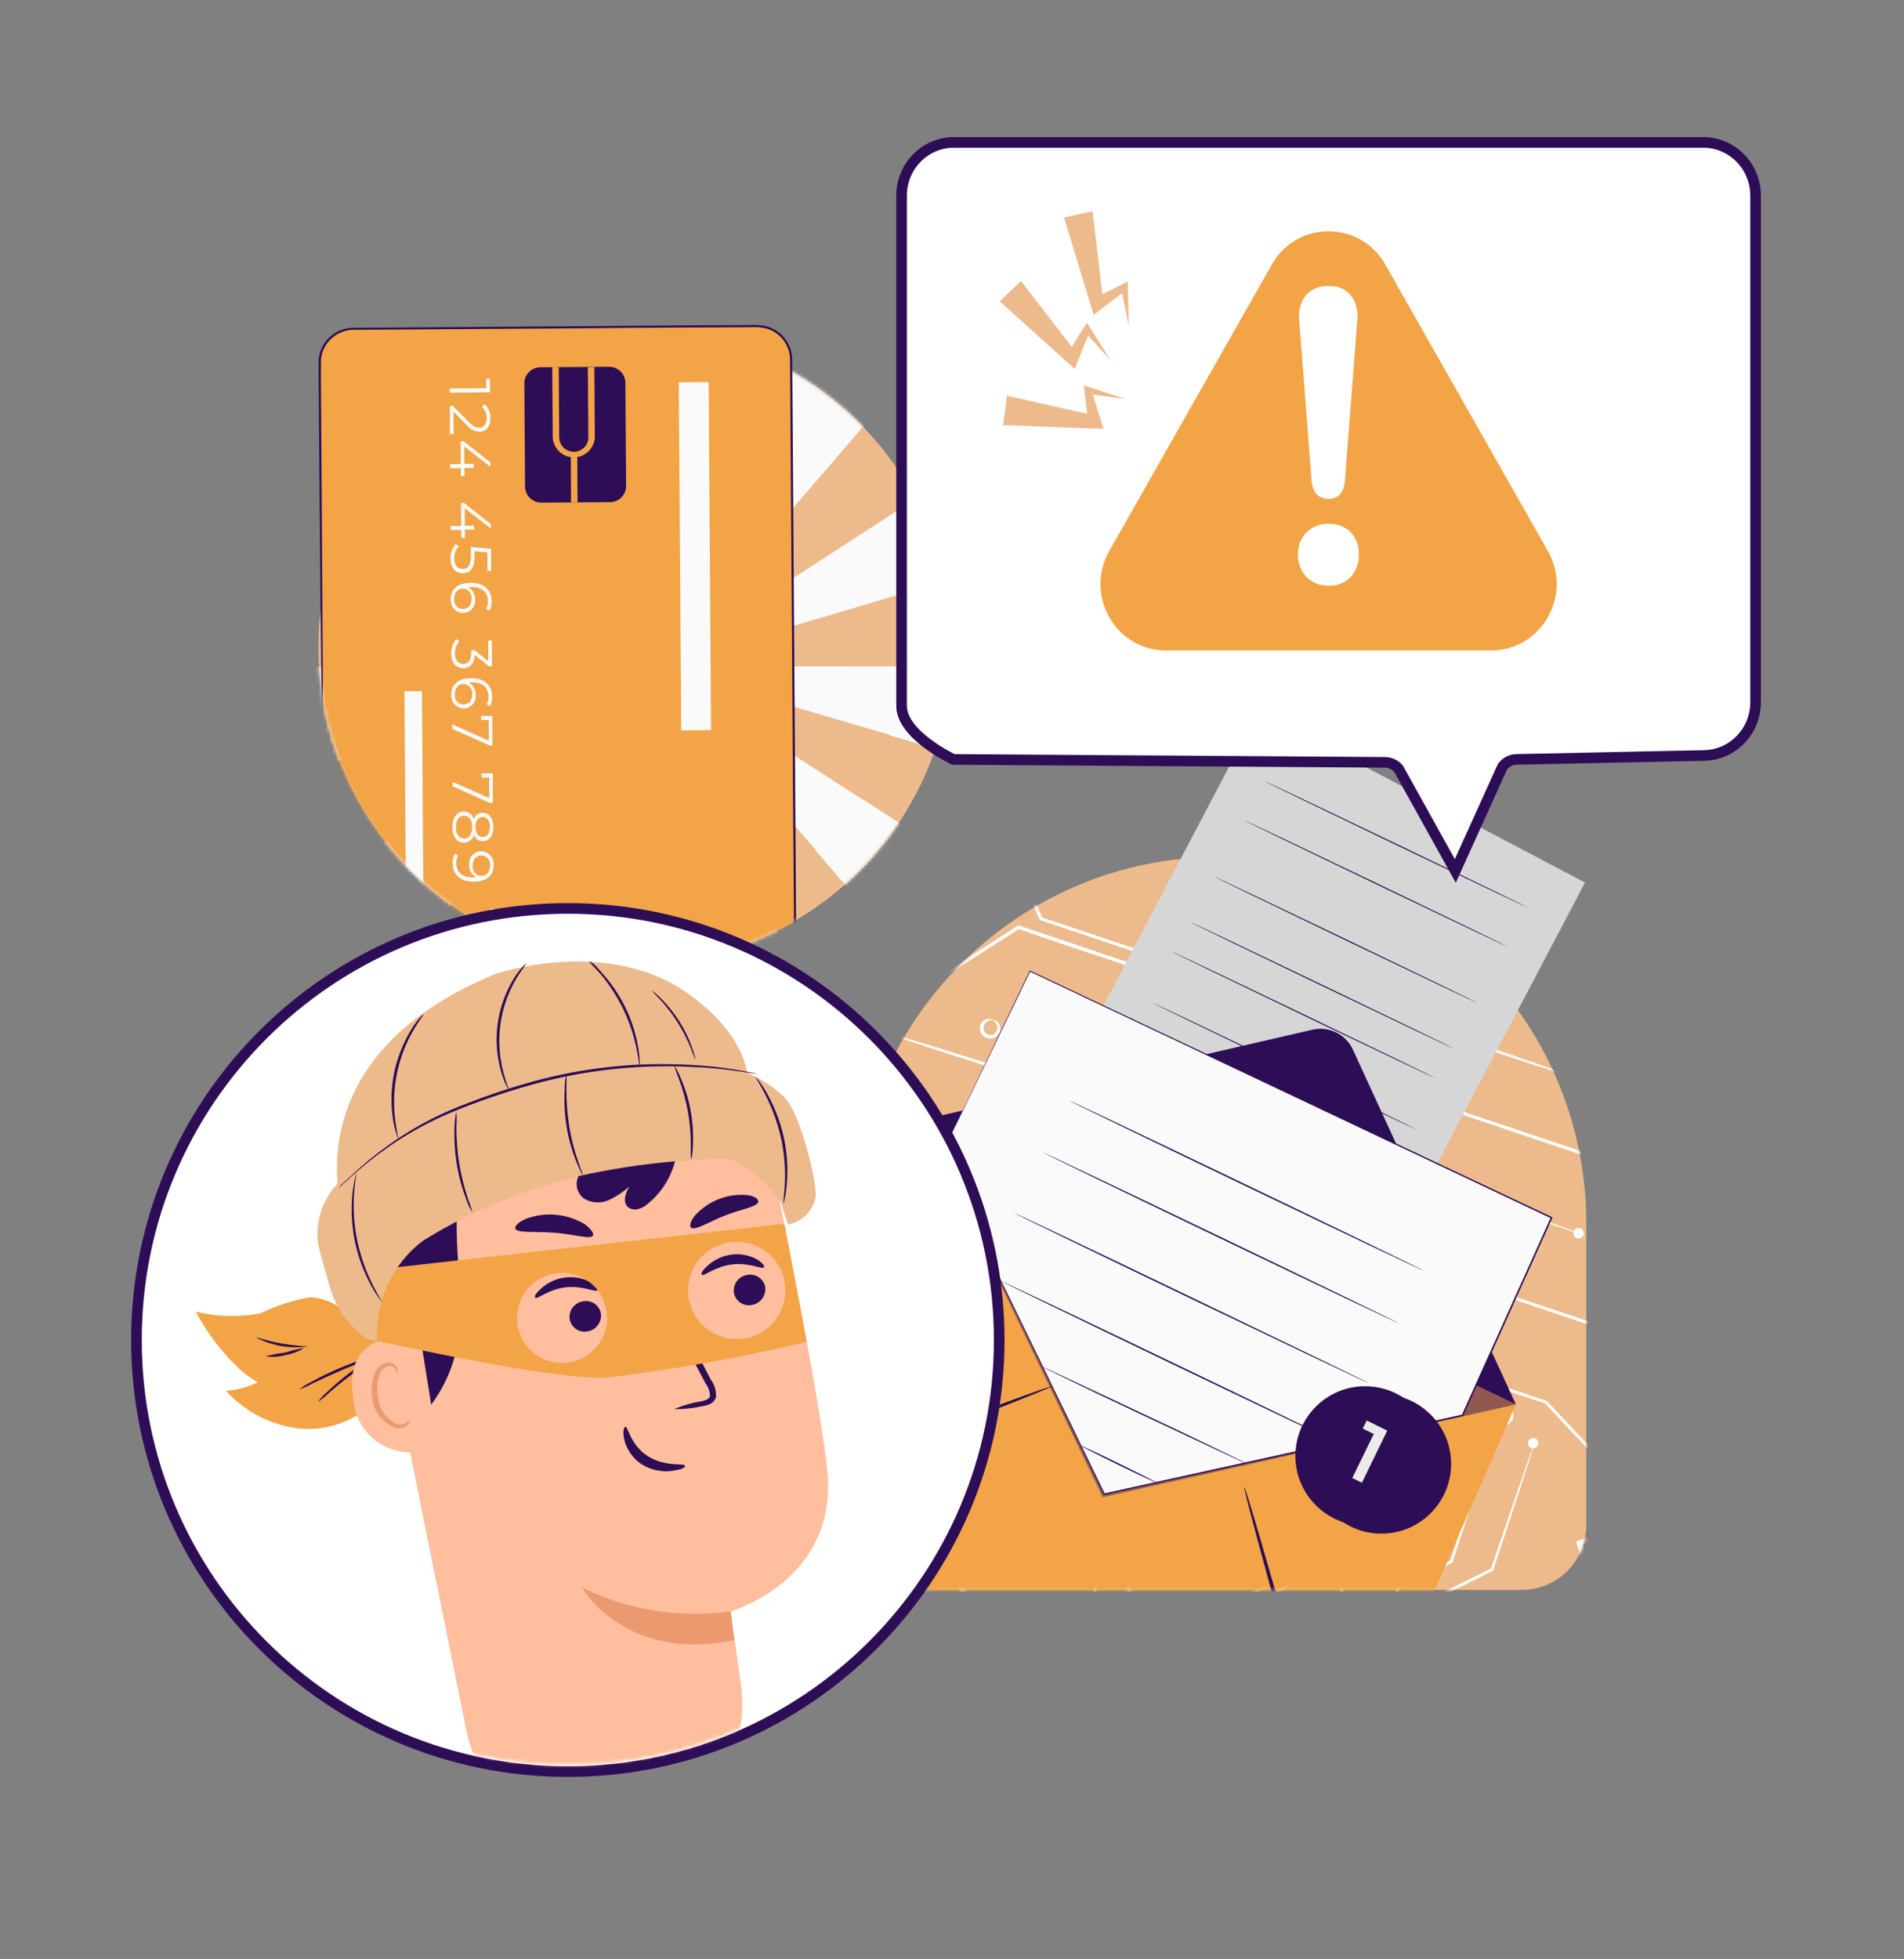 <svg width="564" height="580" viewBox="0 0 564 580" fill="none" xmlns="http://www.w3.org/2000/svg">
<rect x="0" y="0" width="564" height="580" fill="#808080" stroke="none"/>
<g clip-path="url(#clip0_379_18147)">
<mask id="mask0_379_18147" style="mask-type:luminance" maskUnits="userSpaceOnUse" x="32" y="32" width="500" height="501">
<path d="M532 32.922H32V532.922H532V32.922Z" fill="white"/>
</mask>
<g mask="url(#mask0_379_18147)">
<path d="M361.354 253.68C301.409 253.68 252.824 302.272 252.824 362.21V451.596C252.824 462.178 261.401 470.747 271.975 470.747H450.733C461.315 470.747 469.884 462.17 469.884 451.596V362.21C469.884 302.265 421.291 253.68 361.346 253.68" fill="#EDBA8C"/>
<mask id="mask1_379_18147" style="mask-type:luminance" maskUnits="userSpaceOnUse" x="252" y="253" width="218" height="218">
<path d="M361.354 253.686C301.409 253.686 252.824 302.278 252.824 362.215V451.602C252.824 462.184 261.401 470.753 271.975 470.753H450.733C461.315 470.753 469.884 462.176 469.884 451.602V362.215C469.884 302.27 421.291 253.686 361.346 253.686" fill="white"/>
</mask>
<g mask="url(#mask1_379_18147)">
<path d="M486.516 347.989L367.317 307.871L344.896 322.556L344.762 322.65L344.597 322.611L308.52 310.253L298.843 306.888L296.366 305.992L295.887 305.882C295.824 306.031 295.745 306.173 295.643 306.298C294.629 307.619 292.742 307.871 291.421 306.856C290.682 306.29 290.242 305.41 290.242 304.482C290.242 303.468 290.769 302.517 291.641 301.99C292.207 301.652 292.883 301.542 293.528 301.684C293.961 301.786 294.141 301.951 294.126 301.998C293.41 301.927 292.703 302.155 292.16 302.635C291.602 303.075 291.295 303.767 291.335 304.482C291.398 305.622 292.365 306.495 293.505 306.44C294.078 306.408 294.605 306.141 294.975 305.709C295.438 305.166 295.604 304.435 295.431 303.743C295.077 302.501 294.102 302.179 294.188 302.022C294.275 301.864 294.44 301.951 294.841 302.171C295.431 302.454 295.887 302.949 296.122 303.555C296.421 304.317 296.374 305.174 295.997 305.905L296.476 306.015L298.984 306.809L308.717 310.001L344.747 321.959L367.129 307.14L367.302 307.014L367.49 307.061L486.838 347.029L531.877 362.171C531.916 362.548 531.94 362.91 531.987 363.287L486.508 347.989H486.516Z" fill="white"/>
<path d="M301.751 275.105L277.954 290.317L277.789 290.427L277.584 290.38L254.628 282.51C254.668 282.345 254.864 282.204 254.974 282.031L277.647 289.46L301.397 274.13L301.602 273.996L301.845 274.051L316.845 279.075L372.309 297.856L389.141 303.666L393.677 305.293C394.212 305.458 394.738 305.671 395.242 305.922C394.683 305.844 394.141 305.718 393.606 305.545L388.992 304.098L372.081 298.611L316.515 280.128L301.767 275.089L301.751 275.105Z" fill="white"/>
<path d="M409.181 371.509L396.091 373.718L396.005 373.703L376.327 367.217L371.115 365.448L370.753 365.361C370.446 366.163 369.55 366.564 368.748 366.265C367.946 365.959 367.545 365.063 367.844 364.261C368.151 363.459 369.047 363.058 369.849 363.357C370.596 363.64 371.005 364.441 370.8 365.212L371.162 365.298L376.429 366.894L396.107 373.074L409.204 370.754L409.393 370.802L493.151 398.758L522.483 408.616L529.016 407.122L528.764 408.207L522.561 409.646L522.286 409.583L492.821 399.709L409.181 371.509Z" fill="white"/>
<path d="M399.967 361.324L412.034 360.475L412.239 360.522L419.283 362.928C420.745 358.392 422.144 354.076 423.473 349.972L423.575 349.524L424.023 349.626L456.225 360.907L465.203 364.123L466.193 364.492C466.5 363.761 467.31 363.392 468.064 363.635C468.89 363.887 469.354 364.76 469.102 365.585C468.85 366.41 467.978 366.874 467.152 366.623C466.343 366.379 465.879 365.53 466.107 364.712L465.108 364.39L456.036 361.41L424.189 350.734C422.899 354.862 421.523 359.201 420.077 363.745L419.967 364.225L419.464 364.107L412.027 361.591L399.959 362.44L399.755 362.393L386.044 357.794L324.275 336.906L311.075 340.64L310.91 340.601L299.338 336.568L296.288 335.459L296.13 335.42C295.124 336.749 293.237 337.008 291.916 336.002C291.162 335.428 290.714 334.532 290.722 333.588C290.722 332.574 291.248 331.631 292.113 331.112C292.679 330.758 293.355 330.648 294.008 330.782C294.44 330.884 294.613 331.049 294.605 331.12C293.89 331.057 293.182 331.293 292.64 331.756C292.074 332.197 291.759 332.881 291.799 333.596C291.846 334.736 292.805 335.624 293.945 335.577C294.534 335.554 295.085 335.278 295.462 334.822C295.918 334.28 296.083 333.549 295.918 332.857C295.572 331.615 294.589 331.277 294.676 331.135C294.762 330.994 294.951 331.057 295.336 331.285C295.926 331.56 296.382 332.055 296.618 332.66C296.964 333.541 296.854 334.532 296.335 335.318L296.453 335.341L299.558 336.293L311.122 340.035L324.173 336.088L324.401 336.143L386.374 356.796L399.99 361.308L399.967 361.324Z" fill="white"/>
<path d="M440.063 489.921C440.629 489.568 441.305 489.45 441.957 489.591C442.39 489.693 442.57 489.859 442.555 489.929C441.839 489.866 441.132 490.102 440.589 490.566C440.031 491.006 439.725 491.698 439.764 492.414C439.819 493.554 440.794 494.434 441.934 494.379C442.508 494.348 443.05 494.08 443.42 493.64C443.883 493.098 444.048 492.366 443.876 491.675C443.53 490.432 442.547 490.094 442.641 489.953C442.736 489.811 442.916 489.874 443.294 490.102C443.883 490.377 444.339 490.873 444.575 491.478C444.945 492.429 444.787 493.498 444.174 494.308C443.396 495.338 442.052 495.755 440.825 495.354C439.607 494.929 438.789 493.789 438.773 492.5L438.797 492.398L438.349 492.296L436.155 491.627L427.885 489.01L398.993 479.521L398.734 479.458L398.671 479.19L394.339 459.23L394.402 458.954C395.291 456.289 396.21 453.554 397.138 450.786C401.155 438.899 404.937 427.72 408.16 418.16L408.215 417.932L408.427 417.87L424.685 411.863L424.803 411.887L438.262 416.572L441.871 417.877L442.374 417.995C442.578 417.359 443.011 416.808 443.585 416.454C444.151 416.109 444.827 415.991 445.479 416.124C445.912 416.226 446.093 416.392 446.077 416.462C445.361 416.399 444.654 416.635 444.111 417.099C443.561 417.539 443.254 418.223 443.286 418.931C443.325 420.063 444.276 420.951 445.409 420.92C445.998 420.904 446.548 420.629 446.926 420.173C447.39 419.631 447.555 418.899 447.382 418.208C447.036 416.965 446.053 416.627 446.14 416.486C446.226 416.344 446.415 416.407 446.8 416.635C447.39 416.903 447.854 417.398 448.082 418.011C448.467 418.954 448.325 420.024 447.704 420.833C446.706 422.162 444.819 422.429 443.49 421.423C442.736 420.857 442.295 419.961 442.295 419.017C442.311 418.742 442.374 418.467 442.484 418.208L442.004 418.098L438.325 416.958L424.898 412.618C420.33 414.363 414.929 416.423 408.962 418.656C405.778 428.192 402.083 439.316 398.137 451.124C397.217 453.837 396.328 456.525 395.424 459.159L399.599 478.719L428.113 488.498L436.281 491.384L438.42 492.186L438.852 492.288C438.852 491.344 439.308 490.448 440.078 489.906" fill="white"/>
<path d="M292.475 410.284C291.712 410.024 291.288 409.214 291.5 408.444L287.216 407.1L271.39 401.974L271.201 401.927L257.514 384.065L224.087 372.894C224.134 372.516 224.134 372.139 224.087 371.77L257.962 383.224L258.096 383.255L258.19 383.389L271.712 401.416L287.31 406.84L291.547 408.381C291.807 407.579 292.664 407.139 293.473 407.398C294.275 407.658 294.716 408.515 294.456 409.325C294.197 410.126 293.34 410.567 292.53 410.307L292.467 410.284H292.475Z" fill="white"/>
<path d="M348.072 525.27C348.214 524.601 348.41 523.949 348.654 523.312C349.361 521.024 350.328 518.013 351.468 514.35C353.898 506.826 357.333 496.417 361.177 484.955C362.38 481.378 363.552 477.888 364.676 474.586L364.723 474.381L364.904 474.295L385.399 464.248C386.382 461.528 387.199 459.208 387.805 457.534C388.229 456.394 388.528 455.647 388.677 455.317C388.481 455.317 388.284 455.27 388.111 455.183C387.302 454.916 386.869 454.035 387.137 453.234C387.404 452.424 388.284 451.991 389.086 452.259C389.888 452.526 390.328 453.406 390.061 454.208C389.88 454.767 389.385 455.167 388.811 455.238C388.732 455.576 388.552 456.362 388.159 457.581C387.624 459.279 386.885 461.669 385.997 464.507L385.973 464.633L385.847 464.711L365.509 475.002C364.432 478.257 363.3 481.669 362.137 485.128C358.292 496.583 354.755 506.944 352.137 514.429C350.855 518.021 349.802 520.993 348.992 523.265L348.277 525.191C348.615 525.333 348.89 525.584 349.055 525.914L346.688 525.364C347.113 525.112 347.624 525.081 348.072 525.27Z" fill="white"/>
<path d="M468.976 319.872C468.716 320.674 467.859 321.114 467.057 320.862C467.018 320.847 466.979 320.839 466.939 320.815C466.153 320.501 465.768 319.597 466.083 318.811C466.397 318.024 467.301 317.639 468.087 317.954C468.842 318.26 469.235 319.094 468.976 319.872Z" fill="white"/>
<path d="M318.269 428.71L315.353 427.712L314.834 427.594C314.818 427.696 314.794 427.791 314.763 427.885C314.503 428.687 313.639 429.119 312.845 428.86H312.821C312.019 428.569 311.595 427.704 311.854 426.902C312.074 426.092 312.915 425.613 313.725 425.841C314.433 426.037 314.904 426.713 314.834 427.445L315.384 427.57L318.356 428.404L329.393 431.698L366.312 443.034C367.798 438.962 369.323 434.772 370.887 430.456C371.327 429.269 371.76 428.074 372.161 426.973L362.114 409.08L361.996 408.883L362.051 408.655C363.662 403.954 365.18 399.504 366.547 395.495L366.587 395.33L366.752 395.243L372.082 392.625L372.239 392.555L372.397 392.594L389.024 398.357L393.552 400.008L394.118 400.141C394.323 399.497 394.763 398.946 395.345 398.608C395.911 398.254 396.587 398.136 397.239 398.278C397.672 398.38 397.853 398.545 397.837 398.616C397.121 398.553 396.414 398.789 395.871 399.253C395.463 399.575 395.18 400.039 395.077 400.558H395.093C395.038 400.699 394.999 400.841 394.991 400.99C395.03 402.122 395.989 403.011 397.121 402.964C397.711 402.94 398.261 402.665 398.631 402.209C399.095 401.666 399.26 400.935 399.087 400.243C398.733 399.017 397.758 398.679 397.845 398.545C397.931 398.412 398.104 398.459 398.497 398.695C399.087 398.962 399.543 399.457 399.771 400.063C400.14 401.006 399.991 402.075 399.378 402.885C398.395 404.214 396.524 404.497 395.195 403.514C394.425 402.94 393.969 402.036 393.985 401.077C394.016 400.833 394.071 400.597 394.15 400.369L393.584 400.236L388.985 398.813L372.397 393.419L367.404 395.904C366.115 399.827 364.684 404.151 363.175 408.726L373.293 426.611L373.411 426.816L373.356 427.059C372.939 428.239 372.467 429.489 372.011 430.762L367.184 443.789L367.066 444.292L366.587 444.182L329.331 432.342L318.269 428.718V428.71Z" fill="white"/>
<path d="M288.411 487.685L285.494 486.687L284.975 486.569C284.959 486.671 284.936 486.765 284.904 486.859C284.645 487.661 283.78 488.094 282.986 487.834H282.955C282.153 487.551 281.728 486.679 281.988 485.877C282.208 485.067 283.049 484.587 283.859 484.815C284.566 485.012 285.038 485.688 284.967 486.419L285.518 486.545L288.489 487.378L299.527 490.672L336.445 502.009C337.931 497.936 339.456 493.746 341.021 489.43C341.461 488.243 341.893 487.048 342.294 485.948L332.247 468.054L332.129 467.858L332.184 467.63C333.796 462.929 335.313 458.479 336.681 454.47L336.72 454.304L336.885 454.218L342.216 451.6L342.373 451.529L342.53 451.569L359.157 457.331L363.686 458.982L364.252 459.116C364.456 458.471 364.896 457.921 365.478 457.583C366.044 457.229 366.72 457.111 367.373 457.253C367.805 457.355 367.986 457.52 367.97 457.591C367.255 457.528 366.547 457.764 366.005 458.227C365.596 458.55 365.313 459.014 365.211 459.532H365.227C365.172 459.674 365.132 459.815 365.124 459.965C365.164 461.097 366.123 461.985 367.255 461.938C367.845 461.915 368.395 461.639 368.764 461.183C369.228 460.641 369.393 459.91 369.22 459.218C368.867 457.992 367.892 457.654 367.978 457.52C368.065 457.386 368.238 457.433 368.631 457.669C369.22 457.937 369.676 458.432 369.904 459.037C370.274 459.981 370.124 461.05 369.511 461.852C368.529 463.18 366.657 463.463 365.329 462.481C364.558 461.907 364.102 461.003 364.118 460.043C364.15 459.8 364.205 459.564 364.283 459.336L363.717 459.202L359.118 457.779L342.53 452.386L337.538 454.87C336.249 458.793 334.818 463.117 333.308 467.693L343.434 485.578L343.552 485.782L343.497 486.026C343.08 487.205 342.609 488.455 342.153 489.729L337.326 502.748L337.208 503.251L336.728 503.141L299.464 491.309L288.403 487.693L288.411 487.685Z" fill="white"/>
<path d="M341.808 429.117C344.882 419.502 348.176 409.392 351.407 399.109C351.863 397.686 352.311 396.279 352.751 394.856L352.798 394.652L352.995 394.549L370.314 385.446L370.511 385.351L370.739 385.406L458.011 414.746L458.215 414.793L504.033 463.708L503.624 464.306L457.618 415.509L370.652 386.342L353.734 395.163C353.317 396.499 352.877 397.836 352.453 399.196C349.088 409.652 345.841 419.95 342.688 429.66L342.57 430.178L342.067 430.06L225.133 392.167L225.039 391.326L341.816 429.141L341.808 429.117Z" fill="white"/>
<path d="M356.743 374.162C355.729 377.04 354.29 381.104 352.49 386.199L352.459 386.316L352.325 386.371L322.372 400.2L322.207 400.271L322.05 400.232L289.07 389.217L232.073 369.988L224.165 367.252L224.196 366.623L232.309 369.265L289.361 388.25L322.113 399.28L351.916 385.916C353.803 380.9 355.297 376.938 356.46 374.107C356.955 372.81 357.38 371.757 357.694 370.955C357.812 370.585 357.97 370.232 358.174 369.901C358.119 370.279 358.032 370.656 357.915 371.018C357.443 372.032 357.042 373.07 356.727 374.139" fill="white"/>
<path d="M337.059 328.67L337.193 328.702L337.295 328.812L344.622 336.996L371.478 346.209L379.158 348.93L380.998 349.629C381.21 349.048 381.619 348.56 382.154 348.238C382.72 347.884 383.396 347.766 384.048 347.915C384.481 348.018 384.677 348.191 384.646 348.253C383.93 348.191 383.223 348.419 382.68 348.89C382.319 349.173 382.067 349.566 381.949 350.014C381.863 350.235 381.808 350.463 381.792 350.698C381.863 351.532 382.397 352.255 383.184 352.546C383.985 352.805 384.874 352.562 385.416 351.917C385.88 351.375 386.053 350.643 385.872 349.952C385.542 348.709 384.544 348.371 384.63 348.23C384.717 348.088 384.905 348.151 385.298 348.387C385.888 348.662 386.344 349.158 386.58 349.763C386.949 350.714 386.792 351.783 386.179 352.593C385.165 353.914 383.278 354.158 381.957 353.143C381.218 352.577 380.786 351.697 380.786 350.769C380.794 350.447 380.872 350.132 380.998 349.842L379.127 349.299L371.375 346.838L344.339 337.963L344.095 337.908L336.745 329.779L322.374 325.258L277.995 311.084L264.583 306.658L261.108 305.478C260.856 306.272 260.015 306.72 259.221 306.469C258.427 306.217 257.979 305.376 258.231 304.582C258.482 303.788 259.323 303.34 260.118 303.592C260.833 303.812 261.273 304.519 261.163 305.258L264.677 306.264L278.27 310.368L322.72 324.268L337.059 328.694V328.67Z" fill="white"/>
<path d="M356.806 518.138L356.712 517.941L356.759 517.737C362.034 502.037 367.027 487.265 371.374 474.325L371.421 474.136L371.602 474.05L387.247 466.338C391.036 455.268 394.141 446.228 396.327 439.844C397.404 436.77 398.269 434.333 398.874 432.58C399.157 431.825 399.362 431.22 399.55 430.74L399.244 430.669C398.434 430.402 398.001 429.522 398.277 428.72C398.544 427.91 399.424 427.478 400.226 427.753C401.036 428.02 401.468 428.901 401.193 429.702C400.973 430.347 400.36 430.764 399.684 430.724C399.55 431.377 399.354 432.014 399.118 432.627C398.56 434.317 397.758 436.857 396.767 439.97C394.645 446.408 391.641 455.544 387.97 466.731L387.931 466.888L387.781 466.982L372.2 474.781C367.907 487.643 363.025 502.273 357.828 517.831L358.882 519.891L362.931 528.099L361.673 527.949C360.415 525.52 359.189 522.973 357.962 520.402L356.799 518.146L356.806 518.138Z" fill="white"/>
<path d="M411.21 516.226L411.116 516.029L411.163 515.825C416.438 500.125 421.43 485.353 425.778 472.413L425.825 472.224L426.006 472.138L441.65 464.426C445.44 453.356 448.545 444.316 450.731 437.932C451.808 434.858 452.672 432.421 453.278 430.668C453.561 429.913 453.765 429.308 453.954 428.828L453.647 428.757C452.837 428.49 452.405 427.61 452.68 426.808C452.947 425.998 453.828 425.566 454.63 425.841C455.44 426.108 455.872 426.988 455.597 427.79C455.377 428.435 454.764 428.852 454.087 428.812C453.954 429.465 453.757 430.102 453.521 430.715C452.963 432.405 452.161 434.944 451.171 438.058C449.048 444.496 446.045 453.632 442.374 464.819L442.334 464.976L442.185 465.07L426.603 472.869C422.311 485.731 417.429 500.361 412.232 515.919L413.286 517.979L417.334 526.187L416.076 526.037C414.819 523.608 413.592 521.069 412.366 518.49L411.202 516.226H411.21Z" fill="white"/>
<path d="M399.117 513.87L399.023 513.674L399.07 513.469C404.345 497.77 409.337 482.998 413.685 470.058L413.732 469.869L413.913 469.782L429.558 462.07C433.347 451.001 436.452 441.96 438.638 435.576C439.715 432.502 440.58 430.065 441.185 428.312C441.468 427.558 441.672 426.952 441.861 426.473L441.554 426.402C440.745 426.135 440.312 425.254 440.587 424.452C440.855 423.642 441.735 423.21 442.537 423.485C443.347 423.753 443.779 424.633 443.504 425.435C443.284 426.08 442.671 426.496 441.995 426.457C441.861 427.109 441.664 427.746 441.429 428.359C440.87 430.05 440.069 432.589 439.078 435.702C436.955 442.141 433.952 451.276 430.281 462.463L430.242 462.62L430.092 462.715L414.51 470.513C410.218 483.375 405.336 498.006 400.139 513.564L401.193 515.624L405.242 523.831L403.984 523.682C402.726 521.252 401.499 518.705 400.273 516.135L399.109 513.878L399.117 513.87Z" fill="white"/>
<path d="M234.417 419.981L307.766 444.438L323.836 449.839L324.197 449.926V450.295L324.897 470.924L324.858 471.089C319.268 487.45 314.394 501.86 310.534 513.22L309.928 512.913C313.686 501.593 318.443 487.198 323.875 470.877C323.545 464.438 323.285 457.67 323.081 450.696L307.358 445.429L234.095 420.681L230.612 419.478L230.369 418.652L234.41 419.981H234.417Z" fill="white"/>
<path d="M342.751 381.48L342.696 381.724L342.461 381.81L336.273 384.365L318.946 391.472L318.766 391.543L318.632 391.512L281.273 378.784L270.424 374.987L267.972 374.067C267.657 374.861 266.753 375.246 265.959 374.931C265.165 374.617 264.78 373.713 265.094 372.919C265.409 372.125 266.313 371.74 267.107 372.054C267.83 372.345 268.223 373.123 268.027 373.878L270.542 374.633L281.486 378.147L318.789 390.395L335.928 383.32L341.942 380.891C345.77 369.593 349.316 359.106 352.382 350.073L352.484 349.641L352.916 349.743L376.494 357.856L383.058 360.191L383.946 360.521C384.111 360.356 384.292 360.215 384.497 360.104C385.063 359.759 385.739 359.641 386.383 359.798C386.816 359.9 387.012 360.073 386.981 360.112C386.266 360.042 385.55 360.27 385.016 360.749C384.968 360.781 384.929 360.82 384.898 360.867L385.456 361.126L384.835 360.985C384.402 361.433 384.174 362.038 384.214 362.659C384.261 363.799 385.22 364.688 386.36 364.641C386.95 364.617 387.5 364.342 387.869 363.886C388.333 363.343 388.506 362.612 388.325 361.92C387.979 360.678 386.997 360.356 387.091 360.199C387.185 360.042 387.366 360.12 387.759 360.356C388.333 360.639 388.789 361.126 389.033 361.724C389.402 362.675 389.245 363.744 388.632 364.554C387.618 365.875 385.731 366.126 384.41 365.112C383.671 364.546 383.239 363.674 383.231 362.746C383.231 362.046 383.475 361.378 383.939 360.851L383.097 360.655L376.454 358.556L353.152 350.922C349.968 359.861 346.501 370.293 342.736 381.488" fill="white"/>
<path d="M232.569 334.235L249.495 325.799L249.692 325.705L249.896 325.752L251.122 326.177L311.17 346.452L322.247 343.181L322.49 343.236L334.88 347.442L335.038 347.482L335.093 347.623L344.212 366.232L344.188 366.318C342.789 370.343 341.688 373.449 340.926 375.642C340.572 376.633 340.281 377.419 340.069 378.024C339.982 378.291 339.872 378.551 339.747 378.802C339.786 378.519 339.849 378.244 339.935 377.977C340.077 377.356 340.368 376.57 340.674 375.548C341.374 373.386 342.38 370.272 343.67 366.263L334.448 348.016L322.302 343.991L311.24 347.34L310.965 347.277L250.721 327.159L249.707 326.813L232.773 335.225L232.593 335.312L232.365 335.257L229.385 334.243L229.621 333.236L232.569 334.25V334.235Z" fill="white"/>
<path d="M457.349 253.065L457.152 253.144L439.267 262.027C434.417 276.336 430.061 289.166 426.571 299.449L426.524 299.653L426.311 299.716L410.753 303.395L410.619 303.364L402.215 300.424L400.077 299.622C399.825 299.543 399.582 299.433 399.354 299.307C399.613 299.331 399.865 299.394 400.108 299.48L402.318 300.156L410.675 302.829L425.863 299.064C429.307 288.749 433.56 275.888 438.324 261.548L438.379 261.304L438.575 261.21L456.484 252.271C457.491 249.339 458.465 246.438 459.432 243.576L460.321 244.142C459.369 246.996 458.41 249.889 457.435 252.821L457.349 253.049V253.065Z" fill="white"/>
<path d="M429.913 258.464L430 258.645L429.953 258.834C426.478 268.936 423.522 277.56 421.368 283.826C420.322 286.782 419.465 289.164 418.836 290.949C418.561 291.813 418.223 292.647 417.822 293.456C417.987 292.576 418.223 291.703 418.53 290.854C419.096 289.038 419.858 286.617 420.794 283.637C422.838 277.387 425.66 268.787 428.97 258.716L418.883 238.559L413.498 227.686L413.396 227.497L413.443 227.293L414.292 224.801L415.22 225.013L414.434 227.395L419.748 238.071L429.905 258.464H429.913Z" fill="white"/>
<path d="M412.853 253.879C412.743 253.565 412.735 253.227 412.822 252.912C413.097 252.11 413.97 251.686 414.771 251.953C415.573 252.212 416.006 253.077 415.738 253.871C415.518 254.673 414.701 255.137 413.907 254.917C413.545 254.815 413.23 254.579 413.034 254.256L411.179 255.286C409.197 256.371 406.391 257.818 403.113 259.516C402.397 261.662 401.635 263.95 400.864 266.269C399.087 271.583 397.421 276.379 396.147 279.846C395.573 281.749 394.819 283.596 393.891 285.357C394.237 283.399 394.748 281.473 395.432 279.61C396.501 276.08 398.073 271.238 399.842 265.923C400.683 263.462 401.501 261.112 402.24 258.934L402.287 258.722L402.468 258.635C405.888 256.969 408.804 255.593 410.896 254.657L412.837 253.887L412.853 253.879Z" fill="white"/>
<path d="M386.209 288.562L386.17 288.728L386.036 288.822L376.343 295.143L376.146 295.276L375.903 295.221L331.256 280.19L308.238 272.47L308.01 272.415L307.915 272.218L295.462 244.671L296.296 244.121L308.764 271.668L331.563 279.309L375.958 294.152L385.313 288.075C394.205 261.809 401.799 239.427 407.168 223.547L407.239 223.256L407.829 223.39L407.742 223.751C402.444 239.695 394.975 262.195 386.201 288.562" fill="white"/>
<path d="M363.302 300.319L373.931 303.715L408.899 315.343C409.395 313.818 409.929 312.237 410.479 310.634L410.629 309.981L410.896 309.918L426.682 305.241L426.84 305.186L426.997 305.225L454.984 314.832L463.066 317.693L465.204 318.495C465.456 318.574 465.7 318.684 465.928 318.825C465.66 318.81 465.401 318.747 465.149 318.645L462.956 317.992L454.788 315.414L426.816 306.215L411.47 310.814L411.446 310.932C410.841 312.701 410.244 314.47 409.678 316.145L409.56 316.664L409.057 316.546L373.663 304.486L363.137 300.783L360.307 299.73C359.968 299.627 359.646 299.478 359.347 299.289C359.693 299.321 360.039 299.399 360.362 299.525L363.286 300.303L363.302 300.319Z" fill="white"/>
<path d="M504.651 286.41L492.906 293.729L492.702 293.847L492.474 293.792L467.198 285.184C465.312 290.6 463.755 295.058 462.631 298.289C462.191 299.492 461.805 300.514 461.507 301.355C461.507 301.355 461.625 301.379 461.601 301.489C461.577 301.599 461.601 301.489 461.428 301.536L461.334 301.945C461.208 302.385 461.027 302.809 460.807 303.203C460.862 302.747 460.964 302.306 461.114 301.874L461.192 301.536C460.618 301.552 460.06 301.748 459.612 302.102C459.046 302.542 458.731 303.226 458.771 303.942C458.818 305.081 459.777 305.97 460.917 305.923C461.507 305.899 462.057 305.624 462.426 305.168C462.89 304.626 463.063 303.894 462.882 303.203C462.537 301.96 461.562 301.622 461.648 301.481C461.735 301.339 461.923 301.402 462.316 301.638C462.906 301.905 463.362 302.401 463.582 303.006C463.967 303.957 463.818 305.034 463.197 305.844C462.183 307.157 460.288 307.409 458.975 306.394C458.236 305.828 457.804 304.948 457.804 304.02C457.796 303.006 458.323 302.063 459.195 301.544C459.761 301.19 460.437 301.072 461.09 301.214C461.176 301.214 461.263 301.237 461.349 301.276C461.554 300.396 461.931 299.39 462.301 298.171C463.393 294.791 464.864 290.223 466.68 284.641L466.774 284.232L467.175 284.327L492.497 292.723L503.975 285.537L504.667 286.426L504.651 286.41Z" fill="white"/>
<path d="M480.219 452.928C476.335 454.877 472.271 456.458 468.089 457.653L468.623 456.631C469.85 460.192 471.257 464.453 472.751 469.044L473.041 469.964L472.129 470.263L468.796 471.348C462.939 473.219 457.475 474.885 452.923 476.222L453.458 475.208C454.912 479.311 455.974 483.541 456.626 487.841C454.685 483.95 453.104 479.877 451.909 475.695L451.65 474.948L452.436 474.689C456.901 473.132 462.334 471.348 468.183 469.477L471.524 468.431L470.895 469.634C469.449 465.035 468.136 460.726 467.067 457.126L466.894 456.324L467.64 456.104C471.721 454.649 475.935 453.588 480.219 452.936" fill="#FAFAFA"/>
<path d="M273.497 503.328C272.97 503.446 268.348 490.419 263.151 474.09C257.955 457.762 254.15 444.444 254.661 444.279C255.172 444.114 259.794 457.196 264.999 473.501C270.203 489.814 274.008 503.171 273.497 503.328Z" fill="#FAFAFA"/>
<path d="M282.954 502.074C282.428 502.192 277.805 489.165 272.609 472.836C267.412 456.508 263.607 443.19 264.118 443.025C264.629 442.86 269.252 455.942 274.456 472.247C279.66 488.56 283.466 501.916 282.954 502.074Z" fill="#FAFAFA"/>
<path d="M294.488 499.906C293.961 500.024 289.339 486.997 284.142 470.668C278.946 454.34 275.14 441.022 275.651 440.857C276.162 440.692 280.785 453.774 285.99 470.079C291.194 486.392 294.999 499.749 294.488 499.906Z" fill="#FAFAFA"/>
</g>
<mask id="mask2_379_18147" style="mask-type:luminance" maskUnits="userSpaceOnUse" x="252" y="200" width="226" height="271">
<path d="M380.622 200.322C368.303 200.322 337.195 255.731 326.157 259.513C283.492 274.127 252.816 314.591 252.816 362.217V451.604C252.816 462.185 261.393 470.755 271.967 470.755H450.724C461.306 470.755 469.875 462.178 469.875 451.604V362.217C469.875 344.796 465.772 328.333 458.476 313.75C440.669 278.137 505.284 249.992 462.761 249.992L380.614 200.33L380.622 200.322Z" fill="white"/>
</mask>
<g mask="url(#mask2_379_18147)">
<path d="M372.811 210.423L303.254 342.629L399.956 393.506L469.512 261.301L372.811 210.423Z" fill="#D6D6D6"/>
<path d="M419.792 334.534C419.753 334.612 402.237 326.287 380.665 315.933C359.1 305.587 341.632 297.136 341.671 297.049C341.71 296.963 359.226 305.296 380.806 315.642C402.386 325.988 419.831 334.447 419.792 334.526V334.534Z" fill="#2E0D57"/>
<path d="M452.716 268.78C452.677 268.858 435.161 260.533 413.589 250.179C392.025 239.833 374.556 231.382 374.595 231.296C374.635 231.209 392.15 239.542 413.73 249.888C435.311 260.234 452.756 268.693 452.716 268.772V268.78Z" fill="#2E0D57"/>
<path d="M446.639 280.333C446.599 280.411 429.084 272.086 407.511 261.732C385.947 251.386 368.478 242.935 368.518 242.848C368.557 242.762 386.073 251.095 407.653 261.441C429.233 271.787 446.678 280.246 446.639 280.325V280.333Z" fill="#2E0D57"/>
<path d="M437.843 297.057C437.804 297.136 420.288 288.81 398.715 278.457C377.151 268.111 359.682 259.659 359.722 259.573C359.761 259.486 377.277 267.82 398.857 278.166C420.437 288.512 437.882 296.971 437.843 297.049V297.057Z" fill="#2E0D57"/>
<path d="M430.759 310.522C430.72 310.601 413.204 302.275 391.632 291.921C370.068 281.576 352.599 273.124 352.638 273.038C352.678 272.951 370.193 281.285 391.773 291.631C413.354 301.976 430.799 310.436 430.759 310.514V310.522Z" fill="#2E0D57"/>
<path d="M425.421 319.333C425.382 319.411 407.866 311.086 386.294 300.732C364.729 290.386 347.261 281.935 347.3 281.848C347.339 281.762 364.855 290.095 386.435 300.441C408.016 310.787 425.46 319.246 425.421 319.325V319.333Z" fill="#2E0D57"/>
<path d="M272.976 331.619L449.03 415.817L395.807 537.468L214.965 447.28L272.976 331.611V331.619Z" fill="#F2A446"/>
<path d="M272.969 331.608L388.739 304.879C393.637 303.746 398.661 306.215 400.76 310.79L449.03 415.814" fill="#2E0D57"/>
<path d="M214.966 447.28C214.848 446.965 236.365 438.475 263.024 428.309C289.683 418.152 311.389 410.165 311.515 410.471C311.64 410.778 290.115 419.269 263.456 429.442C236.79 439.607 215.099 447.594 214.966 447.28Z" fill="#2E0D57"/>
<path d="M395.814 537.469C395.492 537.564 389.132 515.873 381.616 489.034C374.092 462.194 368.259 440.355 368.566 440.252C368.872 440.15 375.248 461.848 382.764 488.696C390.279 515.543 396.152 537.383 395.814 537.461V537.469Z" fill="#2E0D57"/>
<g opacity="0.5">
<path d="M449.039 415.817L326.649 443.27L272.977 331.611" fill="#2E0D57"/>
</g>
<path d="M278.629 342.427L305.06 287.514L459.564 360.533L433.212 419.031L327.096 442.349L278.637 342.435L278.629 342.427Z" fill="#FAFAFA"/>
<path d="M278.629 342.426C278.629 342.426 278.943 343.04 279.533 344.234L282.119 349.51L291.954 369.643L327.261 442.269L327.064 442.175L433.173 418.826L433.024 418.944C438.055 407.788 443.33 396.074 448.692 384.164C452.316 376.145 455.877 368.22 459.384 360.445L459.486 360.728L305.02 287.631L305.193 287.568C296.852 304.832 290.241 318.551 285.697 327.953L280.445 338.739C281.64 336.294 283.346 332.662 285.586 327.953C290.107 318.519 296.695 304.777 304.989 287.466L305.052 287.34L305.17 287.395L459.706 360.359L459.895 360.453L459.8 360.65C456.302 368.417 452.725 376.341 449.116 384.36C443.755 396.279 438.472 407.984 433.448 419.148L433.401 419.242L433.299 419.266L327.167 442.536L327.033 442.56L326.97 442.442L291.766 369.683L282.057 349.533L279.486 344.227C278.912 343.024 278.629 342.411 278.629 342.411V342.426Z" fill="#2E0D57"/>
<path d="M421.837 376.295C421.789 376.397 398.181 365.179 369.124 351.24C340.068 337.301 316.538 325.91 316.585 325.8C316.632 325.69 340.241 336.908 369.313 350.855C398.385 364.801 421.892 376.185 421.837 376.295Z" fill="#2E0D57"/>
<path d="M414.306 391.767C414.251 391.877 390.642 380.659 361.586 366.72C332.529 352.774 308.999 341.382 309.046 341.28C309.093 341.178 332.702 352.388 361.766 366.335C390.839 380.282 414.345 391.665 414.298 391.767H414.306Z" fill="#2E0D57"/>
<path d="M405.611 409.609C405.564 409.712 381.955 398.493 352.891 384.562C323.834 370.631 300.304 359.224 300.359 359.114C300.414 359.004 324.015 370.223 353.079 384.177C382.152 398.131 405.666 409.499 405.611 409.609Z" fill="#2E0D57"/>
<path d="M396.916 427.452C396.861 427.562 374.346 416.862 346.618 403.561C318.89 390.259 296.46 379.386 296.5 379.276C296.539 379.166 319.071 389.866 346.806 403.168C374.542 416.469 396.972 427.342 396.916 427.444V427.452Z" fill="#2E0D57"/>
<path d="M369.643 433.532C369.423 433.469 369.21 433.383 369.014 433.28L367.221 432.471L360.688 429.412L339.124 419.287C330.696 415.356 323.094 411.708 317.607 409.043L309.352 405.018C309.147 404.923 308.951 404.813 308.762 404.68C308.982 404.743 309.195 404.829 309.391 404.931L311.184 405.749L317.724 408.799L339.289 418.925C347.717 422.856 355.319 426.504 360.798 429.169L369.061 433.194C369.265 433.296 369.462 433.406 369.651 433.524L369.643 433.532Z" fill="#2E0D57"/>
<path d="M342.529 438.952C342.482 439.054 337.427 436.704 331.279 433.708C325.132 430.713 320.163 428.182 320.218 428.079C320.273 427.977 325.328 430.328 331.468 433.323C337.608 436.318 342.592 438.842 342.537 438.952H342.529Z" fill="#2E0D57"/>
<path d="M409.196 454.078C420.597 454.078 429.84 444.835 429.84 433.434C429.84 422.032 420.597 412.789 409.196 412.789C397.794 412.789 388.551 422.032 388.551 433.434C388.551 444.835 397.794 454.078 409.196 454.078Z" fill="#2E0D57"/>
<path d="M404.368 451.725C415.77 451.725 425.013 442.482 425.013 431.08C425.013 419.678 415.77 410.436 404.368 410.436C392.967 410.436 383.724 419.678 383.724 431.08C383.724 442.482 392.967 451.725 404.368 451.725Z" fill="#2E0D57"/>
<path d="M410.933 423.585L403.417 439.01L400.571 437.618L406.931 424.568L403.669 422.98L404.84 420.574L410.941 423.585H410.933Z" fill="#EBEBEB"/>
</g>
<path d="M282.001 191.569C282.001 243.385 239.996 285.389 188.18 285.389C136.364 285.389 94.36 243.385 94.36 191.569C94.36 139.753 136.364 97.748 188.18 97.748C239.996 97.748 282.001 139.753 282.001 191.569Z" fill="#EDBA8C"/>
<mask id="mask3_379_18147" style="mask-type:luminance" maskUnits="userSpaceOnUse" x="94" y="97" width="189" height="189">
<path d="M282.003 191.576C282.003 243.392 239.998 285.397 188.182 285.397C136.366 285.397 94.361 243.392 94.361 191.576C94.361 139.76 136.366 97.756 188.182 97.756C239.998 97.756 282.003 139.76 282.003 191.576Z" fill="white"/>
</mask>
<g mask="url(#mask3_379_18147)">
<path d="M173.724 53.458L184.117 125.746L184.408 125.699L194.518 196.54L204.534 125.691H204.691L214.668 54.598C201.13 52.42 187.364 52.035 173.724 53.466V53.458Z" fill="#FAFAFA"/>
<path d="M288.472 88.204C277.953 79.454 266.318 72.135 253.865 66.451L224.353 131.475L224.51 131.546L194.707 197.127L288.472 88.204Z" fill="#FAFAFA"/>
<path d="M125.288 177.045L193.983 197.163H193.708L194.384 197.36H194.431L194.47 197.312L194.525 197.352H194.431L194.478 197.383H194.51L194.785 197.509L194.557 197.367L263.637 217.588L263.598 217.737L340.398 240.268C342.843 229.254 344.077 218.004 344.069 206.715C344.069 203.499 343.952 200.308 343.763 197.147H266.672V197.273L194.691 197.344V197.281L195.005 197.187L194.746 197.36L195.382 197.163H195.068L335.351 155.567C330.705 142.375 324.29 129.883 316.271 118.429L194.958 197.124H194.706L194.808 196.998L194.628 197.124L194.698 196.731L194.565 197.021V197.116L194.486 197.179L194.455 197.116H194.4V197.014L194.282 196.77L194.329 197.084L194.187 196.99L194.258 197.077H194.022L66.231 114.836C57.403 126.683 50.327 139.749 45.225 153.617L125.296 177.053L125.288 177.045ZM194.478 197.352V197.407H194.447L194.219 197.265L194.478 197.352Z" fill="#FAFAFA"/>
<path d="M147.207 142.713L194.338 197.099L164.44 131.604L133.261 63.389C120.1 68.609 107.726 75.614 96.484 84.214L147.207 142.72V142.713Z" fill="#FAFAFA"/>
<path d="M255.233 236.448L255.194 236.518L194.809 197.635L241.9 251.959L241.782 252.053L297.804 316.817C308.472 306.369 317.576 294.427 324.825 281.369L255.233 236.448Z" fill="#FAFAFA"/>
<path d="M194.219 197.656L133.991 236.729L133.849 236.508L57.678 285.832C65.689 299.197 75.665 311.273 87.285 321.658L156.412 241.579L194.227 197.648L194.219 197.656Z" fill="#FAFAFA"/>
<path d="M125.328 217.806L194.361 197.357L36.122 197.53C35.941 200.573 35.839 203.631 35.839 206.728C35.839 218.93 37.277 231.092 40.131 242.955L125.328 217.813V217.806Z" fill="#FAFAFA"/>
<path d="M194.321 197.898L126.404 347.167C140.689 353.63 155.878 357.859 171.444 359.714L194.321 197.906V197.898Z" fill="#FAFAFA"/>
<path d="M194.707 197.885L217.607 358.348C232.78 355.597 247.45 350.573 261.122 343.443L194.707 197.885Z" fill="#FAFAFA"/>
</g>
<mask id="mask4_379_18147" style="mask-type:luminance" maskUnits="userSpaceOnUse" x="82" y="79" width="201" height="207">
<path d="M282.003 191.572C282.003 243.388 239.998 285.392 188.182 285.392C136.366 285.392 94.362 243.388 94.362 191.572C94.362 185.086 93.544 177.806 93.497 171.564C93.237 138.537 66.036 100.73 97.656 90.337C106.877 87.311 176.178 79.756 186.414 79.756C197.341 79.756 221.484 87.091 231.241 90.526C237.514 92.735 238.033 101.296 243.615 104.716C249.645 108.419 248.811 119.614 253.843 124.535C271.233 141.564 282.019 165.306 282.019 191.564" fill="white"/>
</mask>
<g mask="url(#mask4_379_18147)">
<path d="M96.102 302.237L94.71 107.457C94.655 101.962 99.042 97.45 104.537 97.363L224.207 96.514C229.702 96.459 234.215 100.854 234.301 106.349L235.763 301.286C235.818 306.813 231.377 311.333 225.85 311.388L106.18 312.237C100.661 312.292 96.141 307.866 96.078 302.347L96.094 302.245L96.102 302.237Z" fill="#F2A446"/>
<path d="M96.1 302.236L96.242 304.005C96.564 305.727 97.35 307.323 98.498 308.636C100.377 310.782 103.089 312.024 105.943 312.032C109.316 312 113.215 311.969 117.586 311.922L191.698 311.309C199.52 311.238 207.712 311.175 216.265 311.112C218.396 311.104 220.558 311.073 222.728 311.057C224.889 311.261 227.075 311.026 229.15 310.381C231.21 309.618 232.94 308.164 234.048 306.269C234.614 305.318 235.015 304.28 235.235 303.195C235.4 302.079 235.456 300.955 235.408 299.831L234.952 241.081L234.033 106.466C234.009 103.549 232.672 100.798 230.385 98.982C229.261 98.085 227.956 97.456 226.556 97.134C225.125 96.875 223.679 96.796 222.232 96.898C216.328 96.922 210.471 96.945 204.661 96.969C193.026 97.016 181.58 97.095 170.322 97.221C147.814 97.37 126.077 97.519 105.4 97.653C102.877 97.504 100.393 98.337 98.459 99.964C96.556 101.568 95.345 103.848 95.086 106.324C94.992 111.293 95.125 116.301 95.118 121.199L95.314 149.705L95.629 200.9L96.053 275.011L96.124 295.153L96.1 300.475L96.084 302.26C96.084 302.26 96.037 301.662 96.037 300.483L95.959 295.169L95.746 275.027L95.133 200.908L94.685 149.76L94.465 121.246C94.465 116.34 94.316 111.419 94.41 106.301C94.685 103.667 95.966 101.23 97.987 99.524C100.039 97.81 102.657 96.93 105.33 97.063C126.022 96.914 147.735 96.757 170.259 96.592C181.517 96.505 192.963 96.419 204.599 96.332C210.416 96.293 216.281 96.269 222.169 96.254C223.671 96.159 225.18 96.246 226.658 96.505C231.32 97.582 234.63 101.717 234.669 106.505L235.597 241.12L235.99 299.862C236.045 301.026 235.982 302.189 235.801 303.337C235.094 306.812 232.672 309.697 229.363 310.994C228.301 311.403 227.177 311.623 226.037 311.647C224.929 311.733 223.844 311.678 222.743 311.686C220.573 311.702 218.411 311.717 216.281 311.725C207.728 311.78 199.544 311.835 191.721 311.883C160.432 312.063 135.117 312.197 117.594 312.291C113.223 312.307 109.355 312.323 105.967 312.346C103.058 312.315 100.306 311.018 98.419 308.801C97.264 307.464 96.493 305.837 96.195 304.1C96.116 303.667 96.084 303.219 96.092 302.779L96.116 302.244L96.1 302.236Z" fill="#2E0D57"/>
<path d="M145.165 116.156L133.208 116.25V115.024L144.033 114.945L144.009 112.138H145.102L145.173 116.156H145.165Z" fill="#FAFAFA"/>
<path d="M134.386 128.552H133.294L133.239 120.187L134.095 120.116L138.985 125.045C140.33 126.374 141.124 126.633 141.941 126.618C143.27 126.618 144.166 125.627 144.15 123.78C144.229 122.545 143.726 121.35 142.798 120.541L143.537 119.668C144.717 120.737 145.353 122.286 145.267 123.874C145.29 126.295 144.072 127.844 142.075 127.852C140.605 127.797 139.237 127.081 138.333 125.918L134.331 121.901L134.378 128.544L134.386 128.552Z" fill="#FAFAFA"/>
<path d="M136.509 141.034L136.493 138.651H133.356V137.441L136.485 137.417L136.43 130.696L137.311 130.625L145.259 136.89V138.219L137.531 132.189L137.554 137.37L140.322 137.346L140.337 138.541L137.57 138.565L137.586 140.947L136.501 141.034H136.509Z" fill="#FAFAFA"/>
<path d="M136.642 159.311L136.627 156.929H133.49V155.718L136.611 155.695L136.564 148.973L137.444 148.902L145.392 155.168V156.496L137.664 150.467L137.688 155.647L140.455 155.624V156.819L137.704 156.827L137.719 159.217L136.642 159.303V159.311Z" fill="#FAFAFA"/>
<path d="M137.091 169.719C135.055 169.735 133.467 168.336 133.451 165.419C133.38 163.855 133.915 162.314 134.952 161.135L135.919 161.724C135.007 162.723 134.52 164.043 134.567 165.396C134.583 167.416 135.589 168.477 137.036 168.469C138.482 168.462 139.512 167.495 139.496 164.468L139.481 161.929L145.456 162.502L145.503 169.028H144.41L144.371 163.587L140.573 163.202V164.743C140.613 168.328 139.206 169.704 137.091 169.719Z" fill="#FAFAFA"/>
<path d="M137.225 181.507C135.189 181.507 133.538 179.848 133.522 177.812L133.498 177.498C133.475 174.322 135.66 172.592 139.418 172.568C143.475 172.537 145.598 174.73 145.621 177.977C145.676 178.96 145.456 179.935 144.992 180.807L143.994 180.312C144.395 179.612 144.583 178.803 144.536 177.993C144.52 175.414 142.877 173.779 139.631 173.795L138.656 173.873C140.008 174.557 140.818 175.98 140.723 177.498C140.943 179.447 139.56 181.216 137.61 181.468C137.476 181.491 137.343 181.499 137.217 181.499L137.225 181.507ZM137.131 180.304C138.703 180.304 139.693 179.133 139.686 177.293C139.843 175.784 138.75 174.424 137.233 174.267L137.06 174.282C135.731 174.282 134.489 175.391 134.52 177.451C134.387 178.905 135.464 180.194 136.918 180.328C136.918 180.328 136.918 180.328 136.926 180.328C137.013 180.328 137.091 180.328 137.178 180.304H137.123H137.131Z" fill="#FAFAFA"/>
<path d="M137.201 197.825C135.204 197.841 133.671 196.402 133.655 193.525C133.584 191.953 134.127 190.412 135.157 189.232L136.124 189.822C135.22 190.836 134.732 192.157 134.771 193.517C134.795 195.498 135.723 196.575 137.193 196.567C138.663 196.559 139.559 195.545 139.591 193.336V192.487L140.495 192.479L144.653 195.75L144.606 189.649H145.699L145.754 197.314H144.889L140.636 193.973C140.455 196.544 139.119 197.817 137.209 197.841L137.201 197.825Z" fill="#FAFAFA"/>
<path d="M137.421 209.771C135.369 209.779 133.702 208.128 133.694 206.076C133.671 205.958 133.663 205.84 133.663 205.722C133.639 202.562 135.825 200.816 139.583 200.793C143.569 200.769 145.762 202.955 145.786 206.202C145.841 207.184 145.621 208.159 145.157 209.032L144.158 208.537C144.567 207.837 144.756 207.027 144.701 206.217C144.685 203.639 143.042 202.004 139.795 202.019L138.82 202.098C140.172 202.782 140.982 204.205 140.896 205.722C141.139 207.695 139.732 209.496 137.759 209.739C137.649 209.763 137.531 209.771 137.413 209.763L137.421 209.771ZM137.327 208.568C138.899 208.568 139.889 207.397 139.882 205.557C140.039 204.04 138.946 202.688 137.429 202.522L137.256 202.538C135.927 202.538 134.685 203.647 134.716 205.706C134.583 207.161 135.66 208.45 137.114 208.584C137.114 208.584 137.114 208.584 137.122 208.584C137.209 208.584 137.287 208.584 137.374 208.56H137.319L137.327 208.568Z" fill="#FAFAFA"/>
<path d="M145.864 220.713H144.999L133.969 215.799V214.471L144.818 219.305L144.779 213.181H142.546L142.531 211.978L145.856 211.963V220.713H145.864Z" fill="#FAFAFA"/>
<path d="M145.99 237.732H145.11L134.08 232.819V231.49L144.937 236.309L144.897 230.185L142.665 230.209V228.998L145.982 228.974V237.74L145.99 237.732Z" fill="#FAFAFA"/>
<path d="M137.47 249.513C135.355 249.536 134.042 247.752 134.018 244.906C133.987 242.06 135.3 240.299 137.415 240.283C138.806 240.267 140.025 241.203 140.363 242.555C140.701 241.407 141.77 240.637 142.965 240.661C144.907 240.653 146.125 242.296 146.157 244.819C146.188 247.343 144.962 249.041 143.028 249.057C141.825 249.096 140.748 248.318 140.402 247.162C140.088 248.522 138.877 249.497 137.478 249.497L137.47 249.513ZM137.47 248.263C138.948 248.255 139.852 246.981 139.86 244.866C139.86 242.752 138.924 241.525 137.454 241.533C135.976 241.541 135.064 242.791 135.064 244.906C135.064 247.021 136 248.278 137.47 248.263ZM140.834 244.859C140.85 246.722 141.699 247.822 142.989 247.815C144.278 247.807 145.15 246.62 145.127 244.835C145.103 243.05 144.294 241.895 142.965 241.911C141.636 241.918 140.803 243.019 140.834 244.866V244.859Z" fill="#FAFAFA"/>
<path d="M140.291 261.04C136.234 261.072 134.112 258.878 134.088 255.632C134.049 254.649 134.261 253.674 134.709 252.801L135.708 253.281C135.307 253.989 135.118 254.798 135.165 255.608C135.181 258.171 136.832 259.806 140.087 259.79L141.046 259.712C139.693 259.02 138.876 257.589 138.978 256.08C138.734 254.106 140.142 252.306 142.115 252.062C142.248 252.039 142.39 252.031 142.524 252.031C144.56 252.047 146.203 253.69 146.226 255.726L146.25 256.033C146.25 259.319 144.057 261.048 140.291 261.04ZM142.657 259.334C143.986 259.327 145.228 258.226 145.181 256.166C145.315 254.712 144.237 253.423 142.783 253.289C142.712 253.289 142.642 253.289 142.571 253.305C141.006 253.305 140.008 254.476 140.016 256.316C139.835 257.825 140.912 259.193 142.414 259.374L142.649 259.358V259.334H142.657Z" fill="#FAFAFA"/>
<path d="M124.995 204.601L119.814 204.636L120.464 300.106L125.645 300.071L124.995 204.601Z" fill="#FAFAFA"/>
<path d="M114.982 251.212L109.801 251.248L110.134 300.209L115.315 300.173L114.982 251.212Z" fill="#FAFAFA"/>
<path d="M180.43 108.598L160.077 108.74C157.433 108.758 155.304 110.917 155.322 113.561L155.535 144.056C155.554 146.7 157.712 148.828 160.356 148.81L180.71 148.668C183.354 148.649 185.482 146.491 185.464 143.847L185.251 113.352C185.233 110.708 183.074 108.579 180.43 108.598Z" fill="#2E0D57"/>
<path d="M163.593 108.723H165.503L165.652 129.344C165.597 131.734 167.492 133.715 169.874 133.762C172.264 133.817 174.245 131.922 174.292 129.54L174.277 129.344L174.127 108.715L176.053 108.691L176.203 129.328C176.116 132.771 173.247 135.499 169.803 135.405C166.517 135.319 163.86 132.701 163.726 129.422L163.585 108.715L163.593 108.723Z" fill="#F2A446"/>
<path d="M170.994 134.588L169.068 134.599L169.155 148.758L171.081 148.746L170.994 134.588Z" fill="#F2A446"/>
<path d="M209.911 113.116L201.066 113.177L201.786 216.233L210.63 216.171L209.911 113.116Z" fill="#FAFAFA"/>
<path d="M146.242 273.128L134.285 273.207L134.269 271.988L145.102 271.91V269.103H146.179L146.25 273.144L146.242 273.128Z" fill="#FAFAFA"/>
<path d="M135.503 285.467H134.411L134.34 277.118L135.212 277.047L140.102 281.976C141.431 283.305 142.241 283.556 143.058 283.564C144.387 283.556 145.283 282.574 145.268 280.726C145.33 279.5 144.835 278.305 143.915 277.479L144.701 276.638C145.881 277.707 146.518 279.256 146.439 280.852C146.462 283.273 145.244 284.814 143.247 284.83C142.107 284.846 141.077 284.484 139.505 282.896L135.48 278.879L135.503 285.459V285.467Z" fill="#FAFAFA"/>
</g>
<path d="M520.034 57.931V207.931C520.034 216.641 513.069 223.693 504.484 223.693L449.327 224.841C447.644 224.841 446.064 225.643 445.058 227.011L431.088 257.868L414.256 227.553C413.226 226.39 411.764 225.722 410.215 225.714L282.424 224.849C282.424 224.849 266.976 217.624 267.063 208.929V57.907C267.063 49.212 274.012 42.16 282.589 42.16C282.605 42.16 282.621 42.16 282.637 42.16H504.421C513.006 42.121 520.003 49.149 520.034 57.86C520.034 57.884 520.034 57.907 520.034 57.923V57.931Z" fill="white" stroke="#2E0D57" stroke-width="3.145"/>
<path d="M441.646 192.581H345.372C338.438 192.62 332.031 188.862 328.604 182.754C325.105 176.684 325.105 169.169 328.604 163.107L376.748 78.32C380.176 72.203 386.599 68.445 393.541 68.493C400.482 68.453 406.905 72.203 410.341 78.32L458.486 163.107C461.984 169.177 461.984 176.692 458.486 182.754C455.042 188.886 448.596 192.644 441.638 192.581H441.646ZM393.572 155.104C391.119 155.002 388.737 155.914 386.968 157.644C385.302 159.373 384.405 161.716 384.492 164.129C384.405 166.598 385.302 169.004 386.968 170.804C388.721 172.557 391.111 173.493 393.572 173.383C396.033 173.54 398.438 172.589 400.16 170.804C401.772 168.972 402.613 166.574 402.527 164.129C402.613 161.732 401.764 159.405 400.16 157.644C398.415 155.89 396.025 154.971 393.572 155.104ZM393.572 84.695C391.009 84.522 388.517 85.544 386.788 87.471C385.192 89.562 384.492 92.219 384.854 94.837L388.493 141.991C388.721 145.773 390.427 147.683 393.572 147.683C396.544 147.683 398.171 145.773 398.415 141.991L402.055 94.837C402.409 92.219 401.732 89.578 400.168 87.471C398.517 85.552 396.08 84.522 393.572 84.695Z" fill="#F2A446"/>
<path d="M334.359 96.472L332.024 85.12L333.596 85.89C332.118 87.014 325.31 92.187 323.981 93.201C324.131 93.846 315.389 65.002 315.168 64.396L323.635 62.565L326.851 89.64L324.005 88.406L332.519 84.105L334.052 83.327C334.052 83.704 334.351 95.63 334.367 96.472H334.359Z" fill="#EDBA8C"/>
<path d="M328.918 106.615L321.135 98.117L322.872 97.952C322.18 99.681 318.989 107.684 318.367 109.249C318.831 109.728 296.638 89.603 296.143 89.209L302.455 83.203L319.004 104.705L315.938 105.137L321.04 96.992L321.96 95.522C322.149 95.845 328.485 105.9 328.926 106.607L328.918 106.615Z" fill="#EDBA8C"/>
<path d="M333.369 118.135L322.032 116.609L323.275 115.359C323.833 117.144 326.396 125.375 326.891 126.979C327.536 127.05 297.803 125.863 297.166 125.87L298.267 117.168L324.532 123.064L322.441 125.383L321.262 115.815L321.05 114.094C321.396 114.22 332.606 117.883 333.385 118.142L333.369 118.135Z" fill="#EDBA8C"/>
<path d="M168.203 524.531C238.776 524.531 295.986 467.321 295.986 396.748C295.986 326.175 238.776 268.965 168.203 268.965C97.631 268.965 40.42 326.175 40.42 396.748C40.42 467.321 97.631 524.531 168.203 524.531Z" fill="white" stroke="#2E0D57" stroke-width="3.145"/>
<mask id="mask5_379_18147" style="mask-type:luminance" maskUnits="userSpaceOnUse" x="42" y="270" width="252" height="253">
<path d="M260.601 311.403C213.478 260.373 133.903 257.205 82.873 304.335C31.843 351.458 28.675 431.033 75.805 482.063C122.928 533.093 202.503 536.261 253.533 489.131C304.563 442.008 307.731 362.433 260.601 311.403Z" fill="white"/>
</mask>
<g mask="url(#mask5_379_18147)">
<path d="M107.465 403.74C103.691 409.888 96.891 413.512 89.69 413.221C82.599 412.828 75.877 409.958 70.696 405.1C65.57 400.218 61.27 394.55 57.945 388.3C64.281 389.927 70.908 390.084 77.316 388.779C81.899 386.57 86.765 384.99 91.773 384.102C95.901 384.267 99.816 385.988 102.732 388.913C105.594 391.822 108.078 395.076 110.138 398.598" fill="#F2A446"/>
<path d="M75.949 396.063C76.059 395.859 79.321 397.101 83.512 397.801C86.051 398.225 88.614 398.516 91.185 398.666C85.957 399.389 80.642 398.477 75.949 396.063Z" fill="#2E0D57"/>
<path d="M78.66 401.563C80.563 401.083 82.489 400.721 84.439 400.486C86.294 399.912 88.189 399.432 90.099 399.055C88.44 400.155 86.561 400.886 84.596 401.209C82.67 401.759 80.641 401.877 78.66 401.555" fill="#2E0D57"/>
<path d="M116.662 397.981C117.173 405.646 113.8 413.059 107.684 417.713C101.544 422.234 93.808 424.01 86.308 422.619C78.855 421.22 72.055 417.422 66.945 411.817C72.55 411.361 77.865 409.144 82.133 405.488C86.34 401.825 90.939 398.641 95.852 395.999C100.907 393.334 107.008 393.57 111.835 396.636" fill="#F2A446"/>
<path d="M88.824 411.29C89.791 410.472 90.868 409.789 92.024 409.254C97.362 406.282 102.983 403.869 108.816 402.045C109.987 401.557 111.222 401.251 112.48 401.125C111.348 401.683 110.176 402.163 108.981 402.556C106.819 403.373 103.832 404.545 100.577 405.96C97.322 407.375 94.414 408.727 92.291 409.757C91.19 410.37 90.035 410.889 88.84 411.298" fill="#2E0D57"/>
<path d="M94.187 415.092C94.934 414.022 95.815 413.055 96.805 412.214C98.967 410.139 101.255 408.197 103.653 406.404C106.043 404.596 108.551 402.945 111.161 401.467C112.198 400.776 113.323 400.217 114.51 399.816C113.535 400.634 112.489 401.357 111.381 401.986C109.431 403.213 106.813 404.966 104.03 407.081C101.247 409.195 98.771 411.161 97.104 412.702C96.208 413.59 95.225 414.392 94.179 415.099" fill="#2E0D57"/>
<path d="M111.703 381.782C111.561 381.208 111.459 380.595 111.365 379.997C111.365 379.997 111.365 379.989 111.365 379.981C105.5 346.821 127.63 315.178 160.791 309.313C193.629 303.834 224.887 325.39 231.443 358.032C237.3 387.206 243.361 419.478 245.044 435.264C248.487 468 216.435 477.073 216.435 477.073C216.435 477.073 217.858 486.947 219.47 498.802C222.418 520.319 208.165 540.437 186.883 544.793C164.572 549.36 142.78 534.974 138.212 512.662L111.703 381.774" fill="#FFBE9D"/>
<path d="M217.482 485.594C185.178 492.394 172.301 470.004 172.301 470.004C185.972 476.71 201.334 479.186 216.428 477.127L217.482 485.594Z" fill="#EB996E"/>
<path d="M226.687 381.111L226.663 381.017C226.168 378.572 223.778 376.984 221.333 377.479C218.81 377.857 217.064 380.184 217.395 382.715L217.418 382.872C217.913 385.301 220.288 386.866 222.709 386.371C225.217 385.946 226.962 383.643 226.679 381.111" fill="#2E0D57"/>
<path d="M226.324 375.26C226.576 374.97 225.923 373.94 224.414 372.973C222.118 371.676 219.469 371.141 216.843 371.448C214.147 371.754 211.623 372.902 209.618 374.734C208.148 376.086 207.472 377.021 207.983 377.47C208.494 377.918 211.867 374.954 216.906 374.364C221.945 373.775 225.68 375.858 226.316 375.268" fill="#2E0D57"/>
<path d="M177.999 388.951L177.975 388.793C177.472 386.364 175.106 384.8 172.677 385.303C170.153 385.68 168.408 388.007 168.738 390.539L168.769 390.696C169.265 393.125 171.639 394.69 174.06 394.194C176.56 393.786 178.298 391.482 177.999 388.959" fill="#2E0D57"/>
<path d="M176.938 382.077C177.213 381.77 176.537 380.756 175.083 379.734C172.779 378.429 170.114 377.903 167.489 378.233C164.792 378.539 162.261 379.695 160.264 381.527C158.794 382.879 158.094 383.838 158.605 384.286C159.116 384.734 162.544 381.715 167.559 381.149C172.575 380.583 176.333 382.643 176.938 382.085" fill="#2E0D57"/>
<path d="M199.658 417.218C202.48 417.257 205.302 416.958 208.062 416.337C208.793 416.243 209.516 416.046 210.192 415.748C211.112 415.37 211.812 414.592 212.087 413.641C212.213 411.77 211.655 409.922 210.515 408.428C208.997 405.457 207.409 402.343 205.696 399.049C201.843 390.858 197.354 382.988 192.26 375.512C195.499 384.065 199.438 392.343 204.045 400.244L209.013 409.615C209.815 410.677 210.263 411.966 210.302 413.303C210.185 414.23 208.997 414.608 207.732 414.914C204.941 415.339 202.221 416.125 199.634 417.257" fill="#2E0D57"/>
<path d="M185.248 422.457C184.847 422.473 184.367 423.833 184.934 426.286C185.68 429.297 187.536 431.907 190.138 433.589C192.85 435.24 196.042 435.916 199.187 435.492C201.624 435.083 203.031 434.705 202.874 433.927C202.717 433.149 197.025 434.422 191.867 431.121C186.702 427.819 186.042 422.316 185.264 422.473" fill="#2E0D57"/>
<path d="M175.657 365.813C176.003 365.191 175.146 363.926 173.228 362.463C167.898 359.272 161.404 358.706 155.602 360.93C153.495 361.913 152.434 363.037 152.615 363.69C153.063 365.176 158.024 364.531 164.061 364.971C170.099 365.412 174.863 367.063 175.634 365.836" fill="#2E0D57"/>
<path d="M224.588 355.886C224.753 355.171 223.857 354.204 221.6 353.874C215.602 353.221 209.659 355.548 205.696 360.1C204.344 361.861 204.187 363.19 204.784 363.559C206.215 364.283 209.887 361.806 214.737 359.896C219.588 357.985 224.038 357.412 224.611 355.91" fill="#2E0D57"/>
<path d="M141.413 340.657C136.633 336.812 128.347 327.394 122.529 325.421C116.711 323.447 111.09 327.811 106.578 331.977C101.845 336.348 99.51 342.732 100.296 349.124C103.119 372.63 111.554 391.985 115.972 414.336C116.13 415.845 116.711 417.284 117.647 418.487C120.375 421.317 125.241 418.809 127.702 415.924C133.441 408.251 136.436 398.872 136.208 389.297C136.468 379.808 135.115 370.342 135.281 360.853V360.185C135.438 353.487 138.166 347.111 142.898 342.378L143.064 342.229" fill="#2E0D57"/>
<path d="M124.517 395.856C124.517 395.856 129.564 427.271 129.642 427.916C127.496 429.087 125.122 429.787 122.677 429.952C113.353 430.589 105.271 423.545 104.634 414.221C101.16 391.768 123.95 395.667 124.532 395.848" fill="#FFBE9D"/>
<path d="M121.444 420.349C121.397 420.844 121.2 421.308 120.886 421.685C119.981 422.573 118.708 422.982 117.45 422.801C113.503 421.591 110.681 418.116 110.304 414.004C109.926 411.874 110.068 409.688 110.713 407.621C111.106 405.742 112.434 404.201 114.242 403.54C114.997 403.32 115.807 403.399 116.499 403.761C117.01 404.02 117.403 404.452 117.623 404.979C117.961 405.907 117.623 406.316 117.521 406.316C117.419 406.316 117.568 405.757 117.104 405.262C116.554 404.476 115.532 404.177 114.651 404.555C113.299 405.199 112.364 406.489 112.175 407.974C111.656 409.845 111.577 411.811 111.947 413.713C112.277 417.22 114.478 420.27 117.709 421.685C118.7 421.913 119.73 421.732 120.587 421.19L121.475 420.372" fill="#EB996E"/>
<path d="M104.172 369.602C104.809 369.571 105.445 369.5 106.074 369.382C107.741 369.107 109.298 368.376 110.579 367.275C112.474 365.679 113.857 363.565 114.557 361.19C115.406 358.242 115.909 355.192 116.043 352.126C116.2 348.966 116.766 345.844 117.717 342.826C118.559 340.341 120.131 338.171 122.238 336.607C123.669 335.538 125.383 334.917 127.159 334.822C127.804 334.767 128.449 334.877 129.038 335.137C128.425 335.121 127.812 335.137 127.199 335.2C125.532 335.42 123.96 336.104 122.67 337.181C120.728 338.722 119.298 340.813 118.559 343.179C117.678 346.12 117.151 349.146 117.002 352.212C116.868 355.381 116.318 358.517 115.343 361.536C114.557 364.052 113.024 366.269 110.956 367.896C109.565 368.981 107.89 369.642 106.129 369.791C105.485 369.885 104.832 369.822 104.219 369.602" fill="#455A64"/>
<path d="M111.813 397.002C111.813 397.002 162.89 408.535 179.399 407.914C199.446 405.547 219.336 402.002 238.959 397.285L232.347 362.34L105.909 376.499L111.805 396.994L111.813 397.002ZM225.94 394.235C219.242 398.488 210.366 396.522 206.09 389.84L206.066 389.816C206.066 389.816 206.066 389.816 206.066 389.808C201.797 383.095 203.786 374.195 210.5 369.926C217.214 365.657 226.113 367.646 230.382 374.36C234.651 381.074 232.662 389.974 225.948 394.242M175.539 400.036C170.13 405.005 161.718 404.675 156.718 399.29C151.703 393.881 152.017 385.437 157.418 380.422C162.827 375.406 171.27 375.72 176.286 381.121C181.302 386.522 180.987 394.974 175.586 399.989L175.539 400.036Z" fill="#F2A446"/>
<path d="M104.257 392.639C101.238 389.416 99.013 385.525 97.771 381.287C96.411 376.484 94.493 369.794 94.273 368.606C92.865 359.416 97.519 350.367 105.806 346.161C111.859 339.542 199.949 293.19 232.323 324.864C237.229 329.676 242.347 351.217 241.568 354.597C240.743 358.638 237.551 361.775 233.494 362.514C232.645 360.54 231.985 358.481 231.521 356.382C227.96 351.067 223.148 346.704 217.52 343.661C214.194 342.066 196.049 344.196 178.172 347.058C159.367 350.415 141.372 357.333 125.161 367.443C116.065 374.424 111.034 385.478 111.749 396.916C109.438 397.411 106.647 395.171 104.265 392.592" fill="#EDBA8C"/>
<path d="M146.712 288.384C84.463 313.989 102.12 361.277 102.12 361.277L221.499 321.474C221.499 321.474 223.638 308.628 204.298 294.516C180.076 276.851 146.704 288.384 146.704 288.384" fill="#EDBA8C"/>
<path d="M100.208 351.894C100.499 351.493 100.822 351.116 101.16 350.754L103.927 348.199C107.402 344.921 111.097 341.886 114.988 339.119C120.767 334.96 126.985 331.446 133.518 328.624C141.529 325.29 149.737 322.452 158.102 320.133C173.361 315.998 189.194 314.371 204.973 315.33C211.49 315.66 217.976 316.54 224.344 317.963C224.344 317.963 223.864 317.948 222.992 317.83L219.147 317.224C214.438 316.517 209.69 316.069 204.925 315.888C189.21 315.102 173.463 316.808 158.282 320.943C149.949 323.231 141.757 326.029 133.762 329.323C127.245 332.051 121.034 335.448 115.224 339.465C111.317 342.177 107.591 345.141 104.061 348.333L100.208 351.886" fill="#2E0D57"/>
<path d="M232.095 356.285C231.961 356.254 232.268 353.966 232.48 350.593C232.708 345.978 232.323 341.348 231.324 336.835C230.302 332.315 228.699 327.952 226.56 323.84C224.901 320.703 223.714 318.816 223.714 318.816C224.115 319.147 224.469 319.532 224.768 319.956C225.609 321.096 226.387 322.283 227.079 323.518C229.406 327.606 231.112 332.016 232.142 336.599C233.156 341.183 233.471 345.9 233.07 350.577C232.975 351.993 232.779 353.4 232.496 354.791C232.417 355.302 232.276 355.805 232.087 356.293" fill="#2E0D57"/>
<path d="M204.744 343.466C204.595 342.02 204.555 340.565 204.626 339.119C204.642 335.738 204.351 332.366 203.753 329.04C203.132 325.715 202.228 322.452 201.049 319.284C200.522 318.018 200.066 316.729 199.681 315.408C200.475 316.587 201.136 317.861 201.639 319.198C203.022 322.342 204.021 325.644 204.61 329.025C205.224 332.405 205.436 335.841 205.247 339.268C205.224 340.691 205.051 342.106 204.728 343.49" fill="#2E0D57"/>
<path d="M172.7 347.992C172.441 347.67 172.221 347.324 172.048 346.946C171.702 346.239 171.262 345.256 170.703 343.935C169.351 340.547 168.384 337.017 167.81 333.416C167.252 329.816 167.063 326.168 167.26 322.528C167.244 321.019 167.425 319.509 167.787 318.047C167.889 318.047 167.802 319.784 167.787 322.559C167.771 326.16 168.038 329.753 168.589 333.314C169.155 336.876 170.035 340.382 171.222 343.786L172.708 348.008" fill="#2E0D57"/>
<path d="M140.004 359.083C139.186 357.81 138.542 356.442 138.078 355.003C136.789 351.615 135.845 348.101 135.271 344.516C134.705 340.923 134.485 337.291 134.635 333.659C134.658 332.149 134.839 330.648 135.161 329.17C135.295 330.664 135.303 332.165 135.193 333.659C135.193 337.252 135.468 340.837 136.018 344.39C136.608 347.936 137.465 351.434 138.589 354.846C139.131 356.23 139.595 357.645 139.988 359.083" fill="#2E0D57"/>
<path d="M113.196 385.55C112.858 385.188 112.551 384.803 112.284 384.394C111.45 383.223 110.688 382.012 109.996 380.754C107.7 376.572 106.042 372.059 105.082 367.382C104.163 362.704 103.942 357.908 104.422 353.16C104.587 351.729 104.831 350.306 105.153 348.899C105.232 348.372 105.381 347.861 105.586 347.366C105.641 347.319 105.177 349.536 104.902 353.129C104.564 357.814 104.862 362.531 105.79 367.138C106.733 371.745 108.282 376.202 110.397 380.401C112.056 383.64 113.203 385.558 113.203 385.558" fill="#2E0D57"/>
<path d="M151.049 323.314C150.695 322.858 150.405 322.347 150.177 321.812C149.532 320.507 148.997 319.155 148.581 317.756C145.751 308.385 147.032 298.259 152.103 289.886C152.85 288.644 153.706 287.473 154.673 286.388C155.035 285.987 155.428 285.617 155.861 285.287C155.986 285.421 154.453 287.095 152.645 290.256C147.92 298.565 146.662 308.408 149.155 317.646C149.658 319.564 150.279 321.451 151.026 323.29" fill="#2E0D57"/>
<path d="M118.047 337.415C117.795 336.943 117.615 336.448 117.497 335.929C117.033 334.569 116.687 333.17 116.459 331.755C115.72 327.132 115.814 322.407 116.718 317.816C117.662 313.209 119.391 308.807 121.836 304.797C122.575 303.594 123.401 302.447 124.313 301.377C124.643 300.976 125.02 300.623 125.453 300.324C125.586 300.418 124.148 302.101 122.379 305.167C117.748 313.217 115.893 322.557 117.08 331.763C117.552 335.277 118.055 337.431 118.055 337.431" fill="#2E0D57"/>
<path d="M174.367 284.561C174.854 284.781 175.326 285.032 175.782 285.315C176.686 286.188 177.535 287.116 178.337 288.083C181.167 291.211 183.533 294.726 185.365 298.531C187.181 302.312 188.439 306.329 189.099 310.472C189.304 311.73 189.43 313.004 189.485 314.27C189.524 315.15 189.618 315.63 189.485 315.653C189.351 315.677 189.186 313.664 188.565 310.551C187.731 306.487 186.411 302.54 184.626 298.79C182.802 295.072 180.554 291.589 177.912 288.405L174.382 284.584" fill="#2E0D57"/>
<path d="M193.095 293.309C193.417 293.474 193.708 293.694 193.967 293.953C194.659 294.504 195.312 295.093 195.917 295.738C197.937 297.79 199.738 300.046 201.287 302.475C202.835 304.936 204.101 307.562 205.052 310.306C205.351 311.123 205.603 311.956 205.807 312.805C205.941 313.419 206.027 313.725 205.964 313.749C205.901 313.772 205.453 312.475 204.667 310.431C203.598 307.774 202.293 305.219 200.776 302.79C199.25 300.345 197.489 298.049 195.532 295.934C194.667 295.109 193.857 294.228 193.103 293.301" fill="#2E0D57"/>
<path d="M199.989 343.834C190.358 344.659 180.791 346.122 171.357 348.221C170.193 350.603 170.964 353.488 173.165 354.966C175.335 356.216 177.968 356.358 180.264 355.351C182.512 354.329 184.588 352.953 186.404 351.287C185.343 353.134 184.391 355.666 185.838 357.238C186.718 358.032 187.953 358.307 189.093 357.977C190.209 357.655 191.231 357.065 192.072 356.263C195.94 353.056 198.699 348.708 199.957 343.842" fill="#2E0D57"/>
</g>
</g>
</g>
<defs>
<clipPath id="clip0_379_18147">
<rect width="564" height="578.375" fill="white" transform="translate(0 0.914)"/>
</clipPath>
</defs>
</svg>

